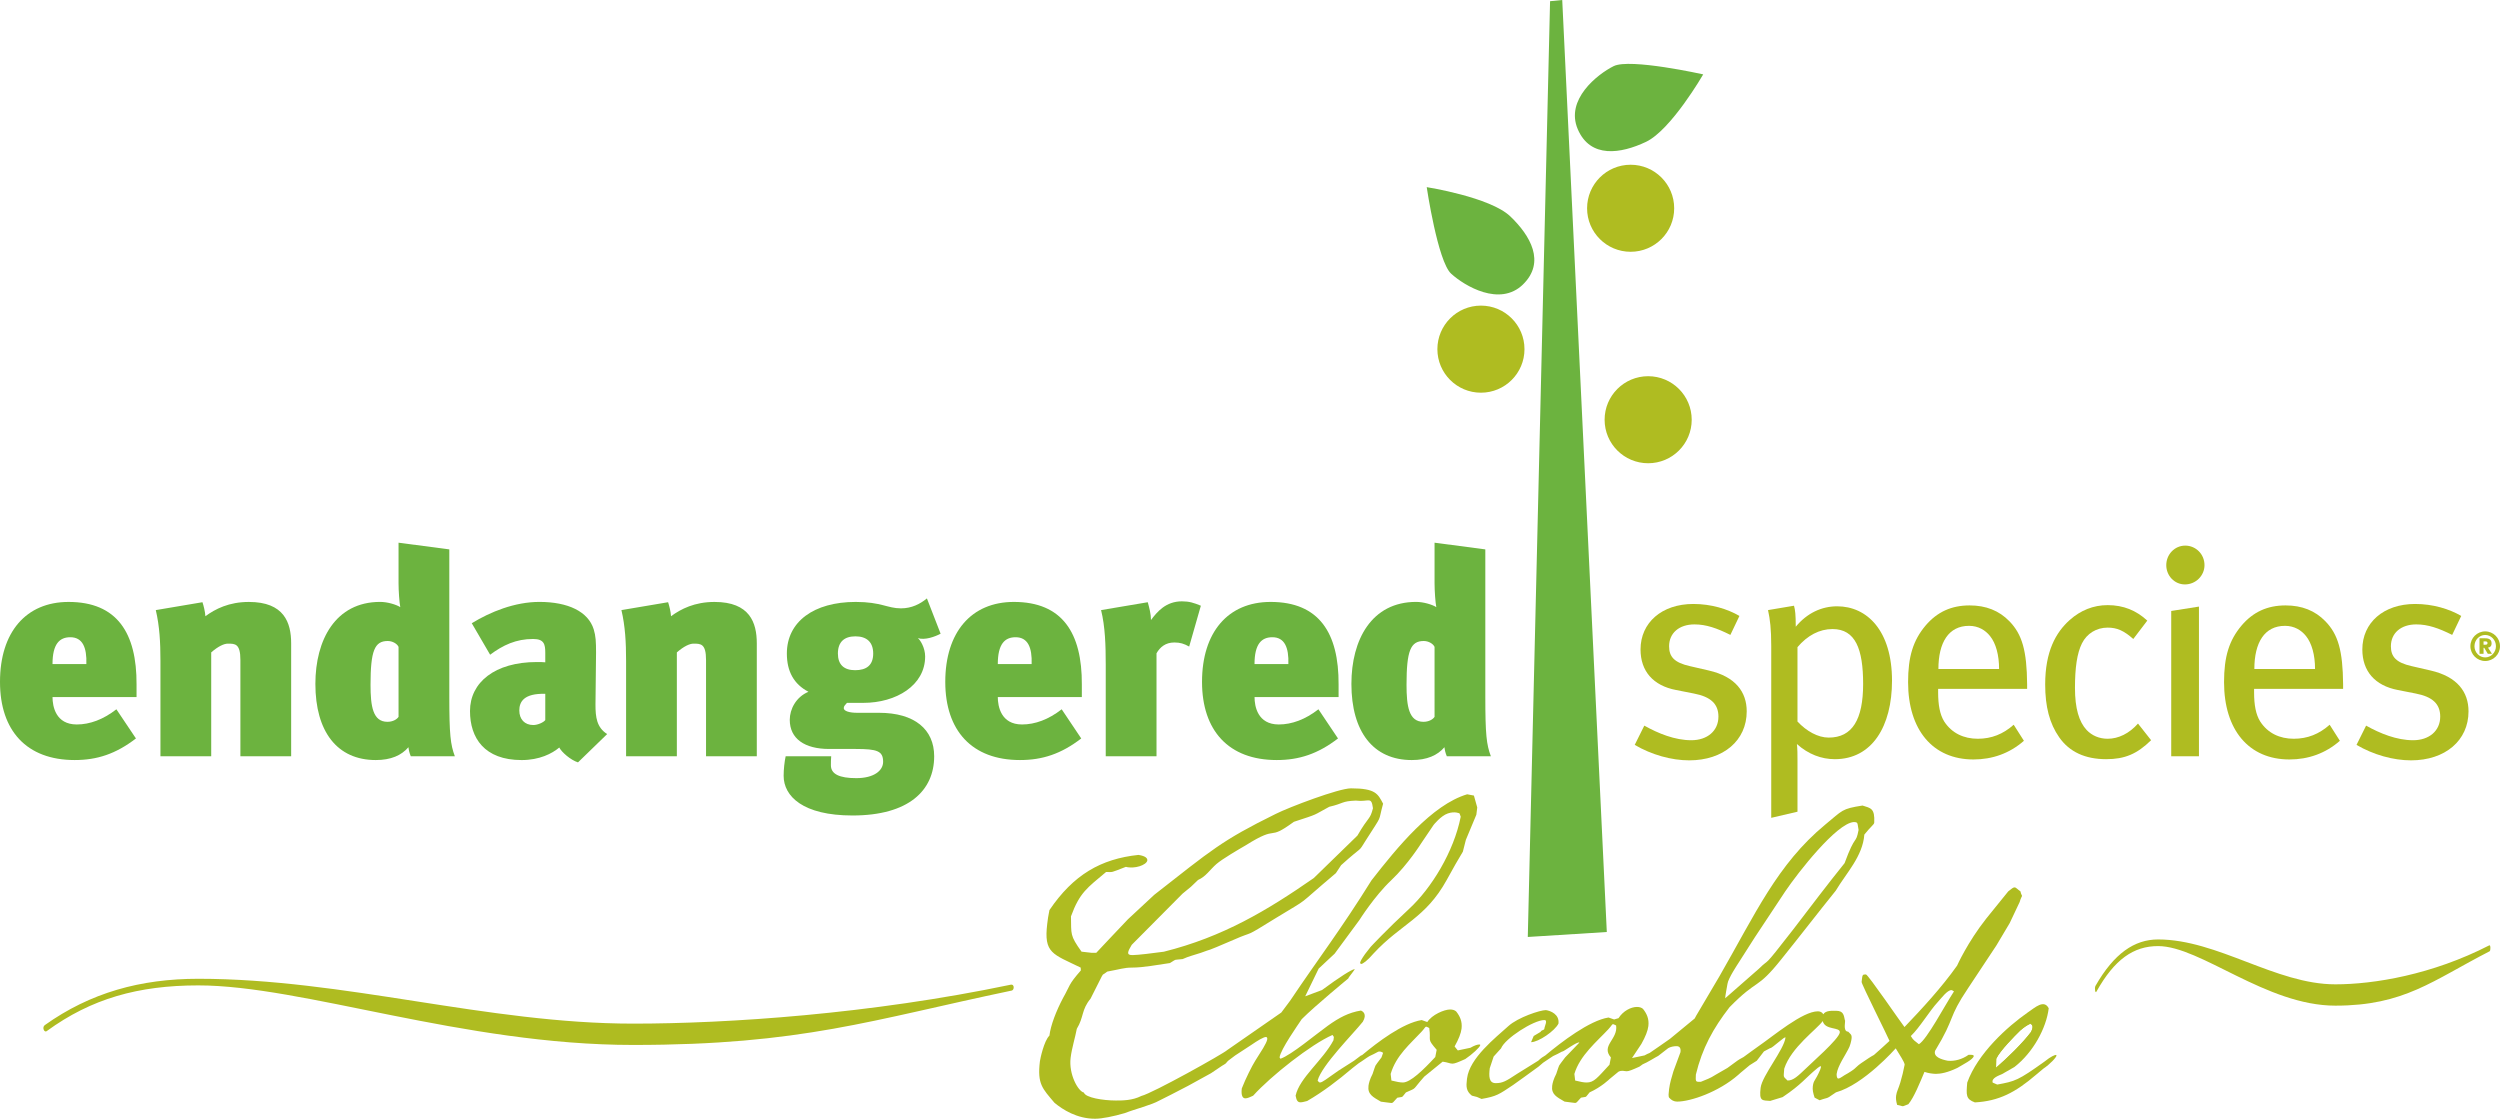 <?xml version="1.0" encoding="utf-8"?>
<!-- Generator: Adobe Illustrator 16.0.0, SVG Export Plug-In . SVG Version: 6.00 Build 0)  -->
<!DOCTYPE svg PUBLIC "-//W3C//DTD SVG 1.1//EN" "http://www.w3.org/Graphics/SVG/1.1/DTD/svg11.dtd">
<svg version="1.1" id="Layer_1" xmlns:x="http://ns.adobe.com/Extensibility/1.0/" xmlns:i="http://ns.adobe.com/AdobeIllustrator/10.0/" xmlns:graph="http://ns.adobe.com/Graphs/1.0/"
	 xmlns="http://www.w3.org/2000/svg" xmlns:xlink="http://www.w3.org/1999/xlink" xmlns:a="http://ns.adobe.com/AdobeSVGViewerExtensions/3.0/"
	 x="0px" y="0px" width="218.463px" height="97.762px" viewBox="0 0 218.463 97.762" enable-background="new 0 0 218.463 97.762"
	 xml:space="preserve">
<g>
	<path fill="#6CB33F" d="M148.835,6.5c0,0-6.405-1.431-7.827-0.72c-1.427,0.712-4.239,2.93-3.136,5.508
		c1.103,2.577,3.768,2.149,5.964,1.108C146.033,11.355,148.835,6.5,148.835,6.5"/>
	<path fill="#6CB33F" d="M124.674,16.353c0,0,0.961,6.489,2.134,7.563c1.177,1.076,4.255,2.905,6.268,0.952
		c2.011-1.956,0.655-4.288-1.105-5.966C130.212,17.224,124.674,16.353,124.674,16.353"/>
	<polygon fill="#6CB33F" points="135.453,0.105 133.506,81.877 140.411,81.444 136.516,0 	"/>
	<path fill="#AFBC21" d="M146.299,18.201c0,2.101-1.704,3.801-3.806,3.801c-2.101,0-3.805-1.7-3.805-3.801
		c0-2.104,1.704-3.805,3.805-3.805C144.595,14.396,146.299,16.098,146.299,18.201"/>
	<path fill="#AFBC21" d="M133.217,30.512c0,2.099-1.702,3.804-3.806,3.804c-2.101,0-3.805-1.705-3.805-3.804
		c0-2.101,1.704-3.806,3.805-3.806C131.515,26.707,133.217,28.411,133.217,30.512"/>
	<path fill="#AFBC21" d="M147.83,36.68c0,2.101-1.704,3.801-3.806,3.801c-2.1,0-3.805-1.7-3.805-3.801
		c0-2.104,1.705-3.805,3.805-3.805C146.125,32.875,147.83,34.576,147.83,36.68"/>
	<path fill="#6CB33F" d="M6.705,63.308c1.147,0,2.32-0.434,3.466-1.326l1.708,2.549c-1.759,1.351-3.39,1.886-5.354,1.886
		C2.32,66.417,0,63.843,0,59.585C0,55.25,2.269,52.6,5.991,52.6c4.232,0,5.965,2.703,5.941,7.215v1.096H4.589
		C4.589,61.727,4.869,63.308,6.705,63.308 M6.143,55.685c-0.942,0-1.554,0.587-1.554,2.346h2.958
		C7.597,56.577,7.214,55.685,6.143,55.685"/>
	<path fill="#6CB33F" d="M21.007,66.086v-8.414c0-1.428-0.458-1.428-1.096-1.428c-0.332,0-0.842,0.23-1.454,0.765v9.077h-4.436
		v-8.362c0-1.582-0.076-3.008-0.407-4.411l4.078-0.689c0.104,0.307,0.23,0.816,0.256,1.224c0.866-0.636,2.066-1.248,3.798-1.248
		c3.085,0,3.697,1.809,3.697,3.62v9.867H21.007z"/>
	<path fill="#6CB33F" d="M35.896,66.086c-0.127-0.306-0.178-0.561-0.204-0.791c-0.612,0.714-1.529,1.122-2.855,1.122
		c-3.365,0-5.277-2.474-5.277-6.655c0-3.85,1.759-7.165,5.659-7.165c0.638,0,1.403,0.23,1.76,0.458
		c-0.076-0.382-0.152-1.427-0.152-2.089v-3.543l4.436,0.585V60.86c0,3.339,0.103,4.206,0.484,5.227H35.896z M34.826,56.525
		c-0.127-0.281-0.536-0.511-0.943-0.511c-1.148,0-1.504,0.842-1.504,3.826c0,1.886,0.204,3.236,1.478,3.236
		c0.459,0,0.816-0.202,0.97-0.432V56.525z"/>
	<path fill="#6CB33F" d="M48.873,65.322c-0.636,0.536-1.734,1.096-3.289,1.096c-3.263,0-4.513-1.938-4.513-4.284
		c0-2.498,2.168-4.282,5.839-4.282c0.178,0,0.612,0,0.739,0.024v-0.816c0-0.765-0.101-1.223-1.07-1.223
		c-1.479,0-2.626,0.535-3.749,1.376l-1.605-2.753c1.631-0.993,3.748-1.862,5.914-1.862c2.5,0,4.26,0.842,4.743,2.396
		c0.179,0.588,0.204,1.072,0.204,2.041l-0.05,4.537c0,1.097,0.103,1.989,1.02,2.576l-2.548,2.473
		C49.868,66.418,49.077,65.73,48.873,65.322 M45.38,62.083c0,0.765,0.46,1.274,1.224,1.274c0.383,0,0.893-0.228,1.045-0.432V60.63
		C45.788,60.579,45.38,61.318,45.38,62.083"/>
	<path fill="#6CB33F" d="M61.697,66.086v-8.414c0-1.428-0.458-1.428-1.096-1.428c-0.332,0-0.842,0.23-1.454,0.765v9.077h-4.436
		v-8.362c0-1.582-0.076-3.008-0.408-4.411l4.079-0.689c0.103,0.307,0.23,0.816,0.256,1.224c0.866-0.636,2.065-1.248,3.798-1.248
		c3.085,0,3.697,1.809,3.697,3.62v9.867H61.697z"/>
	<path fill="#6CB33F" d="M80.206,55.761c0.204,0.154,0.638,0.84,0.638,1.605c0,2.523-2.523,4.054-5.404,4.054h-1.428
		c-0.153,0.178-0.281,0.281-0.281,0.459c0,0.256,0.484,0.409,1.173,0.409h1.912c3.109,0,4.817,1.453,4.817,3.798
		c0,2.984-2.217,5.176-7.137,5.176c-4.334,0-6.018-1.683-6.018-3.468c0-0.562,0.076-1.25,0.177-1.708h3.979
		c-0.026,0.255-0.026,0.562-0.026,0.792c0,0.765,0.739,1.121,2.218,1.121c1.555,0,2.345-0.663,2.345-1.428
		c0-0.942-0.509-1.122-2.395-1.122h-2.321c-2.141,0-3.442-0.893-3.442-2.548c0-0.918,0.537-1.989,1.633-2.449
		c-1.275-0.663-1.887-1.785-1.887-3.34c0-2.778,2.346-4.512,6.018-4.512c2.217,0,2.778,0.562,3.951,0.562
		c0.943,0,1.682-0.384,2.27-0.869l1.197,3.085C81.709,55.634,80.817,55.965,80.206,55.761 M74.75,55.607
		c-0.969,0-1.53,0.484-1.53,1.504c0,0.97,0.535,1.454,1.504,1.454c0.995,0,1.581-0.434,1.581-1.454
		C76.305,56.092,75.719,55.607,74.75,55.607"/>
	<path fill="#6CB33F" d="M89.309,63.308c1.147,0,2.32-0.434,3.467-1.326l1.708,2.549c-1.758,1.351-3.39,1.886-5.354,1.886
		c-4.206,0-6.527-2.574-6.527-6.832c0-4.334,2.271-6.985,5.992-6.985c4.233,0,5.966,2.703,5.941,7.215v1.096h-7.343
		C87.193,61.727,87.474,63.308,89.309,63.308 M88.748,55.685c-0.943,0-1.555,0.587-1.555,2.346h2.957
		C90.201,56.577,89.817,55.685,88.748,55.685"/>
	<path fill="#6CB33F" d="M103.916,56.5c-0.458-0.255-0.79-0.357-1.3-0.357c-0.765,0-1.25,0.408-1.554,0.945v8.998h-4.437v-8.004
		c0-1.684-0.051-3.34-0.408-4.768l4.08-0.688c0.127,0.458,0.281,1.018,0.281,1.555c0.535-0.715,1.3-1.633,2.703-1.633
		c0.636,0,1.044,0.129,1.656,0.383L103.916,56.5z"/>
	<path fill="#6CB33F" d="M111.742,63.308c1.148,0,2.322-0.434,3.469-1.326l1.71,2.549c-1.761,1.351-3.394,1.886-5.354,1.886
		c-4.208,0-6.528-2.574-6.528-6.832c0-4.334,2.269-6.985,5.992-6.985c4.232,0,5.966,2.703,5.941,7.215v1.096h-7.344
		C109.626,61.727,109.907,63.308,111.742,63.308 M111.183,55.685c-0.945,0-1.557,0.587-1.557,2.346h2.958
		C112.634,56.577,112.252,55.685,111.183,55.685"/>
	<path fill="#6CB33F" d="M126.429,66.086c-0.128-0.306-0.179-0.561-0.205-0.791c-0.611,0.714-1.529,1.122-2.855,1.122
		c-3.365,0-5.276-2.474-5.276-6.655c0-3.85,1.758-7.165,5.659-7.165c0.637,0,1.401,0.23,1.76,0.458
		c-0.078-0.382-0.153-1.427-0.153-2.089v-3.543l4.436,0.585V60.86c0,3.339,0.102,4.206,0.485,5.227H126.429z M125.358,56.525
		c-0.129-0.281-0.536-0.511-0.943-0.511c-1.149,0-1.505,0.842-1.505,3.826c0,1.886,0.204,3.236,1.479,3.236
		c0.461,0,0.817-0.202,0.97-0.432V56.525z"/>
	<path fill="#AFBC21" d="M147.616,66.443c-1.556,0-3.29-0.484-4.766-1.351l0.838-1.683c1.225,0.688,2.678,1.276,4.105,1.276
		c1.403,0,2.372-0.818,2.372-2.066c0-1.097-0.662-1.733-2.142-2.015l-1.556-0.307c-2.014-0.382-3.109-1.655-3.109-3.542
		c0-2.346,1.859-3.978,4.614-3.978c1.555,0,2.983,0.435,4.028,1.046l-0.791,1.658c-1.172-0.587-2.117-0.918-3.137-0.918
		c-1.351,0-2.218,0.765-2.218,1.912c0,0.918,0.458,1.429,1.813,1.734l1.655,0.382c2.345,0.537,3.315,1.887,3.315,3.569
		C152.639,64.709,150.597,66.443,147.616,66.443"/>
	<path fill="#AFBC21" d="M160.338,66.341c-1.174,0-2.322-0.433-3.315-1.325c0.051,0.408,0.051,0.97,0.051,1.428v4.487l-2.294,0.536
		V56.448c0-1.504-0.103-2.319-0.281-3.135l2.271-0.382c0.102,0.382,0.152,0.765,0.152,1.835c0.994-1.199,2.267-1.784,3.62-1.784
		c2.603,0,4.792,2.116,4.792,6.5C165.333,63.46,163.599,66.341,160.338,66.341 M160.134,54.97c-1.146,0-2.193,0.561-3.061,1.581
		v6.501c0.791,0.841,1.785,1.403,2.729,1.403c2.063,0,3.008-1.581,3.008-4.692C162.81,56.729,162.147,54.97,160.134,54.97"/>
	<path fill="#AFBC21" d="M169.364,60.197v0.307c0,1.094,0.153,1.936,0.533,2.547c0.665,1.02,1.71,1.505,2.935,1.505
		c1.198,0,2.216-0.408,3.136-1.224l0.892,1.403c-1.25,1.097-2.755,1.631-4.41,1.631c-3.545,0-5.711-2.575-5.711-6.755
		c0-2.219,0.433-3.646,1.528-4.948c1.02-1.198,2.271-1.759,3.85-1.759c1.429,0,2.575,0.458,3.468,1.377
		c1.122,1.147,1.53,2.576,1.556,5.507v0.408H169.364z M173.901,55.582c-0.407-0.511-1.019-0.893-1.836-0.893
		c-1.785,0-2.677,1.453-2.677,3.773h5.303C174.691,57.24,174.413,56.22,173.901,55.582"/>
	<path fill="#AFBC21" d="M184.048,66.341c-1.836,0-3.212-0.636-4.104-1.912c-0.842-1.199-1.225-2.677-1.225-4.615
		c0-2.881,0.919-4.538,2.143-5.635c0.944-0.84,2.064-1.3,3.314-1.3c1.376,0,2.498,0.46,3.465,1.353l-1.223,1.605
		c-0.84-0.739-1.426-0.993-2.242-0.993c-0.969,0-1.81,0.509-2.244,1.376c-0.433,0.866-0.61,2.142-0.61,3.9
		c0,1.785,0.355,2.958,1.018,3.671c0.461,0.484,1.096,0.765,1.837,0.765c0.942,0,1.886-0.458,2.652-1.327l1.146,1.454
		C186.75,65.883,185.681,66.341,184.048,66.341"/>
	<path fill="#AFBC21" d="M190.931,51.07c-0.918,0-1.631-0.765-1.631-1.684c0-0.942,0.738-1.708,1.657-1.708
		c0.917,0,1.684,0.74,1.684,1.708C192.641,50.305,191.875,51.07,190.931,51.07 M189.733,66.086V53.389l2.423-0.382v13.079H189.733z"
		/>
	<path fill="#AFBC21" d="M196.974,60.197v0.307c0,1.094,0.152,1.936,0.536,2.547c0.662,1.02,1.707,1.505,2.93,1.505
		c1.2,0,2.22-0.408,3.138-1.224l0.892,1.403c-1.248,1.097-2.753,1.631-4.411,1.631c-3.542,0-5.71-2.575-5.71-6.755
		c0-2.219,0.434-3.646,1.53-4.948c1.018-1.198,2.268-1.759,3.85-1.759c1.427,0,2.573,0.458,3.466,1.377
		c1.123,1.147,1.53,2.576,1.558,5.507v0.408H196.974z M201.512,55.582c-0.408-0.511-1.021-0.893-1.837-0.893
		c-1.785,0-2.678,1.453-2.678,3.773h5.304C202.301,57.24,202.021,56.22,201.512,55.582"/>
	<path fill="#AFBC21" d="M210.691,66.443c-1.556,0-3.29-0.484-4.766-1.351l0.838-1.683c1.225,0.688,2.678,1.276,4.105,1.276
		c1.402,0,2.371-0.818,2.371-2.066c0-1.097-0.664-1.733-2.141-2.015l-1.555-0.307c-2.015-0.382-3.11-1.655-3.11-3.542
		c0-2.346,1.859-3.978,4.614-3.978c1.553,0,2.983,0.435,4.028,1.046l-0.791,1.658c-1.174-0.587-2.117-0.918-3.137-0.918
		c-1.351,0-2.218,0.765-2.218,1.912c0,0.918,0.459,1.429,1.811,1.734l1.657,0.382c2.345,0.537,3.315,1.887,3.315,3.569
		C215.714,64.709,213.672,66.443,210.691,66.443"/>
	<path fill="#AFBC21" d="M55.335,91.313c-14.853,0-28.891-5.204-38.012-5.204c-5.236,0-9.345,1.156-13.228,3.985
		c-0.224,0.192-0.451-0.323-0.179-0.515c3.972-2.829,8.351-4.048,13.407-4.048c12.776,0,25.192,3.919,38.012,3.919
		c8.257,0,20.718-0.833,32.997-3.404c0.316-0.064,0.316,0.446,0.09,0.512C76.145,89.128,70.094,91.313,55.335,91.313"/>
	<path fill="#AFBC21" d="M217.526,82.61c-5.007,2.57-10.084,3.406-13.451,3.406c-5.226,0-10.285-3.922-15.494-3.922
		c-2.061,0-3.846,1.224-5.464,4.051c-0.109,0.191-0.018,0.705,0.076,0.514c1.581-2.829,3.254-3.985,5.388-3.985
		c3.718,0,9.438,5.205,15.494,5.205c6.019,0,8.484-2.185,13.485-4.754C217.652,83.059,217.652,82.545,217.526,82.61"/>
	<path fill="#AFBC21" d="M94.212,87.33C94.829,86.329,93.618,87.669,94.212,87.33"/>
	<path fill="#AFBC21" d="M94.212,87.33C94.829,86.329,93.618,87.669,94.212,87.33"/>
	<path fill="#AFBC21" d="M104.194,94.229c0.335-0.19,0.278-0.182,0.063-0.093C104.023,94.305,103.959,94.364,104.194,94.229"/>
	<path fill="#AFBC21" d="M94.212,87.33C94.829,86.329,93.618,87.669,94.212,87.33"/>
	<path fill="#AFBC21" d="M94.212,87.33C94.829,86.329,93.618,87.669,94.212,87.33"/>
	<path fill="#AFBC21" d="M104.194,94.229c0.335-0.19,0.278-0.182,0.063-0.093C104.023,94.305,103.959,94.364,104.194,94.229"/>
	<path fill="#AFBC21" d="M129.266,91.273c-0.141,0-0.377,0.058-0.778,0.288l-1.097,0.231l-0.281-0.347
		c0.356-0.634,0.561-1.155,0.608-1.558c0.076-0.633-0.147-1.094-0.468-1.499c-0.125-0.116-0.305-0.174-0.537-0.174
		c-0.511,0-1.586,0.462-1.99,1.097l-0.488-0.174c-1.645,0.258-3.842,1.921-5.22,3.073c-0.026,0.008-0.051,0.008-0.082,0.02
		l-0.611,0.462l-1.358,0.865c-1.066,0.75-1.426,1.036-1.612,1.036c-0.092,0-0.133-0.057-0.211-0.171
		c0.35-1.327,3.125-4.097,3.948-5.135c0.409-0.691-0.027-0.923-0.159-0.981c-1.087,0.174-1.934,0.636-2.898,1.328
		c-1.121,0.806-3.167,2.539-4.138,2.885l-0.079-0.115c0.084-0.692,1.596-2.828,1.937-3.345c1.214-1.213,4.066-3.553,4.066-3.553
		c0.015-0.115,0.643-0.822,0.549-0.822c-0.284,0.059-1.245,0.648-2.842,1.829l-1.469,0.55l1.176-2.422l1.391-1.302l2.167-2.939
		c0,0,1.321-2.099,2.784-3.48c1.465-1.382,2.63-3.249,2.63-3.249l1.071-1.583c0,0,0.623-0.796,1.246-1.007
		c0.623-0.212,1.021,0,1.021,0l0.104,0.287c-0.604,3.059-2.561,6.253-4.515,8.057c-1.951,1.805-3.353,3.313-3.353,3.313
		l-0.494,0.633c-0.282,0.403-0.457,0.691-0.425,0.808l0.086,0.057c0.14,0,0.545-0.287,1.087-0.921
		c2.406-2.596,4.535-3.062,6.383-6.408l0.772-1.386l0.644-1.095l0.264-1.038l0.916-2.194l0.078-0.634l-0.29-1.039l-0.59-0.113
		c-3.083,0.921-6.107,4.633-8.36,7.519c-2.653,4.269-4.67,6.879-7.107,10.515l-0.776,1.038l-4.721,3.277
		c-0.307,0.303-6.502,3.765-7.508,4.013c-0.789,0.398-1.625,0.398-2.229,0.398c-1.113,0-2.66-0.248-2.793-0.695
		c-0.497-0.1-1.337-1.592-1.16-3.034c0.103-0.847,0.403-1.791,0.541-2.537c0.634-1.043,0.383-1.64,1.202-2.637l0.977-1.938
		c0.041-0.063,0.717-1.162,0.101-0.161c0.086-0.049,0.209-0.132,0.383-0.265c1.092-0.198,1.479-0.348,2.13-0.348
		c1.068,0,2.258-0.249,3.344-0.397c0.65-0.398,0.308-0.25,1.108-0.347c0.542-0.25,1.017-0.351,1.599-0.548
		c1.169-0.447-0.012,0.098,2.876-1.144c1.914-0.845,0.702-0.049,3.665-1.889c3.257-1.99,1.481-0.748,5.255-3.93l0.458-0.696
		c2.033-1.839,1.419-0.995,2.169-2.188c1.547-2.438,1.003-1.394,1.5-3.183c-0.456-0.845-0.628-1.343-2.808-1.343
		c-1.066,0-5.396,1.641-6.582,2.237c-4.74,2.338-5.578,3.135-10.605,7.064l-2.3,2.138l-1.65,1.741l-1.12,1.192H95.38l-0.869-0.098
		c-1.032-1.443-0.888-1.494-0.924-3.085c0.764-2.088,1.415-2.487,3.069-3.878c0.65,0,0.313,0.098,1.727-0.449
		c0.764,0.2,1.782-0.149,1.875-0.547c0.024-0.199-0.137-0.397-0.774-0.497c-3.291,0.348-5.687,1.74-7.779,4.824
		c-0.1,0.448-0.149,0.846-0.192,1.194c-0.314,2.585,0.469,2.634,2.922,3.829l0.016,0.248c-1.131,1.294-0.911,1.271-1.56,2.415
		c-0.604,1.146-1.08,2.388-1.188,3.283c-0.473,0.448-0.806,2.04-0.83,2.239c-0.243,1.988,0.221,2.386,1.275,3.631
		c0.716,0.596,1.965,1.392,3.543,1.392c0.602,0,1.601-0.199,2.612-0.496c0.877-0.349,2.313-0.698,3.01-1.096l0.987-0.496
		l1.537-0.796l1.989-1.095l0.961-0.647c0.35-0.198,0.402-0.264,0.408-0.313c0-0.007,0.155-0.143,0.155-0.149l0.587-0.442
		l1.412-0.923c0.504-0.347,1.058-0.693,1.29-0.693c0.179,0.058,0.149,0.289-0.26,0.981l-0.689,1.097
		c-0.289,0.461-0.839,1.557-1.176,2.422c-0.077,0.635,0.082,0.865,0.313,0.865c0.186,0,0.432-0.115,0.677-0.23
		c1.558-1.731,5.077-4.501,6.938-5.31l0.118,0.173l-0.034,0.289c-0.907,1.731-2.98,3.29-3.309,4.848
		c0.082,0.46,0.209,0.577,0.44,0.577c0.138,0,0.331-0.058,0.57-0.116c1.398-0.809,2.677-1.788,3.97-2.884
		c0.14-0.11,0.344-0.264,0.546-0.425c0.285-0.168,0.654-0.455,0.926-0.613c0.639-0.288,0.745-0.403,0.838-0.403s0.187,0,0.356,0.115
		l-0.142,0.404c-0.722,0.98-0.426,0.46-0.778,1.442c-0.241,0.461-0.328,0.808-0.358,1.039c-0.091,0.749,0.393,0.98,1.086,1.384
		c0.55,0.058,0.775,0.116,0.914,0.116s0.146-0.058,0.519-0.461c0.572-0.117,0.318,0.056,0.754-0.463
		c1.03-0.461,0.476-0.115,1.604-1.383l1.605-1.305c0.457,0.059,0.629,0.174,0.859,0.174c0.186,0,0.479-0.115,1.117-0.403
		c0.604-0.403,1.288-1.039,1.309-1.211C129.359,91.273,129.311,91.273,129.266,91.273 M98.897,82.564l4.443-4.474
		c0.979-0.795,0.512-0.398,1.352-1.194c0.686-0.298,1.036-0.895,1.607-1.393c0.518-0.448,1.967-1.292,2.566-1.64
		c3.013-1.89,1.754-0.257,4.198-2.048c2.273-0.743,1.607-0.518,3.094-1.314c1.288-0.297,1.062-0.492,2.32-0.541
		c1.145,0.148,1.354-0.423,1.5,0.67c-0.266,1.044-0.355,0.648-1.359,2.388l-3.815,3.713c-4.059,2.819-7.927,5.141-13.1,6.434
		l-1.555,0.196c-0.518,0.051-0.895,0.1-1.173,0.1c-0.278,0-0.413-0.048-0.388-0.246C98.606,83.063,98.722,82.864,98.897,82.564
		 M125.421,92.369c-1.067,1.154-2.181,2.225-2.829,2.225c-0.232,0-0.552-0.057-1.002-0.171l-0.067-0.577
		c0.474-1.615,1.718-2.631,2.68-3.669c0.32-0.345,0.334-0.462,0.428-0.462c0.045,0,0.132,0.057,0.264,0.117
		c0.178,1.211-0.245,0.865,0.649,1.905L125.421,92.369z"/>
	<path fill="#AFBC21" d="M104.194,94.229c0.335-0.19,0.278-0.182,0.063-0.093C104.023,94.305,103.959,94.364,104.194,94.229"/>
	<path fill="#AFBC21" d="M149.624,88.682l1.896-1.846l-1.923,1.713C149.606,88.595,149.612,88.644,149.624,88.682"/>
	<path fill="#AFBC21" d="M174.441,92.52c0.316-0.691,1.61-1.994,2.083-2.455c0.343-0.304,0.646-0.497,0.884-0.601
		c-0.038-0.009-0.069-0.028-0.12-0.028c-0.232,0-0.675,0.23-1.196,0.693c-0.472,0.461-1.769,1.761-2.084,2.455l-0.02,0.921
		l0.085,0.059h0.048c0.095-0.078,0.201-0.168,0.304-0.259L174.441,92.52z"/>
	<path fill="#AFBC21" d="M172.475,92.289c0.006-0.059-0.033-0.115-0.264-0.115h-0.187c-0.561,0.403-1.229,0.577-1.825,0.518
		c-0.592-0.115-1.258-0.344-1.103-0.865c1.855-3.057,1.045-2.743,2.911-5.513l2.445-3.692l1.166-1.959l0.874-1.848
		c0.09-0.345,0.195-0.461,0.202-0.518c0.007-0.059-0.079-0.115-0.136-0.403c-0.258-0.173-0.376-0.349-0.516-0.349
		c-0.141,0-0.245,0.117-0.552,0.349l-1.912,2.364c-1.645,2.077-2.558,4.125-2.558,4.125c-1.345,1.906-3.108,3.811-4.597,5.366
		c-0.242-0.287-3.184-4.598-3.369-4.598c-0.326,0-0.301,0.023-0.377,0.658c-0.021,0.173,2.334,4.863,2.438,5.151
		c-0.3,0.288-0.856,0.779-1.359,1.227c-0.285,0.15-0.629,0.389-0.799,0.504c-1.059,0.692-0.525,0.521-1.478,1.097
		c-0.446,0.23-0.662,0.461-0.845,0.461c-0.141,0-0.144-0.345-0.138-0.404c0.084-0.692,0.814-1.731,1.002-2.135
		c0.176-0.287,0.277-0.75,0.298-0.923c0.048-0.403-0.09-0.403-0.293-0.635c-0.51,0-0.195-0.998-0.288-0.998
		c-0.09-0.403-0.104-0.825-0.753-0.825c-0.322,0-0.927-0.049-1.134,0.305c-0.094-0.182-0.285-0.259-0.47-0.259
		c-1.345,0-3.848,2.125-5.268,3.104c-0.349,0.263-0.849,0.597-1.229,0.891c-0.237,0.123-0.507,0.285-0.543,0.32l-0.864,0.633
		c-1.843,1.04-1.059,0.693-2.328,1.213h-0.138c-0.326,0-0.32-0.057-0.295-0.633c0.556-2.309,1.511-4.04,2.94-5.884
		c2.544-2.597,2.322-1.417,4.568-4.244c1.584-1.961,3.129-3.98,4.714-5.94c0.933-1.56,2.357-3.002,2.5-4.904
		c0.601-0.75,0.845-0.865,0.865-1.04c0.063-1.268-0.309-1.268-1.022-1.498c-1.845,0.287-1.721,0.404-3.267,1.673
		c-4.18,3.46-6.115,7.817-9.234,13.242l-2.042,3.461l-0.123,0.231l-2.168,1.786l-0.912,0.636c-0.357,0.254-0.638,0.445-0.864,0.595
		c-0.119,0.045-0.263,0.109-0.439,0.211l-1.097,0.23l0.821-1.234c0.357-0.634,0.56-1.154,0.609-1.557
		c0.077-0.635-0.146-1.097-0.466-1.5c-0.126-0.117-0.306-0.174-0.536-0.174c-0.512,0-1.204,0.347-1.605,0.981l-0.386,0.114
		l-0.488-0.172c-1.659,0.257-4.134,2.153-5.523,3.316c-0.176,0.093-0.39,0.238-0.618,0.457l-1.857,1.154
		c-0.958,0.635-1.258,0.809-1.86,0.809c-0.606,0-0.604-0.613-0.521-1.305l0.339-1.018l0.646-0.713
		c0.339-0.865,2.855-2.477,3.782-2.477c0.328,0,0.036,0.484,0,0.772c-0.012,0.117-0.26,0.089-0.326,0.261l-0.601,0.359l-0.231,0.541
		c0.649,0,2.088-0.989,2.396-1.625c0.098-0.807-0.69-1.12-1.101-1.178c-0.51,0-2.427,0.635-3.264,1.386
		c-1.144,1.038-3.408,2.801-3.625,4.591l-0.008,0.058c-0.077,0.633-0.081,1.039,0.429,1.441l0.449,0.115l0.396,0.173
		c1.328-0.23,1.535-0.403,2.746-1.211l0.966-0.691l1.271-0.923l0.396-0.339c0.275-0.171,0.623-0.436,0.877-0.584
		c0.639-0.288,0.746-0.405,0.838-0.405c0.094,0,1.289-0.891,1.459-0.774l-1.244,1.294c-0.723,0.98-0.43,0.462-0.78,1.442
		c-0.239,0.462-0.327,0.809-0.355,1.039c-0.092,0.75,0.389,0.98,1.084,1.384c0.549,0.058,0.775,0.115,0.913,0.115
		c0.141,0,0.146-0.057,0.521-0.461c0.571-0.115,0.316,0.058,0.752-0.462c1.032-0.461,1.751-1.17,1.751-1.17l0.771-0.635
		c0.314-0.156,0.488-0.04,0.719-0.04c0.186,0,0.479-0.116,1.117-0.404c0.096-0.063,0.19-0.134,0.284-0.205
		c0.378-0.141,1.14-0.632,1.356-0.734l0.876-0.678c0.199-0.115,0.483-0.171,0.715-0.171c0.233,0,0.404,0.115,0.354,0.52
		l-0.618,1.672c-0.157,0.519-0.314,1.039-0.378,1.557l-0.006,0.057c-0.036,0.29-0.07,0.578,0.009,0.693
		c0.204,0.231,0.421,0.346,0.701,0.346c1.159,0,3.617-0.833,5.332-2.332c0.205-0.199,0.807-0.67,1.005-0.849l0.619-0.388
		l0.629-0.816l0.545-0.289c0.135,0.057,1.364-1.142,1.336-0.912c-0.126,1.038-2.045,3.334-2.171,4.372
		c-0.149,1.213,0.144,1.098,0.832,1.154l1.088-0.331c1.716-1.155,1.936-1.63,3.069-2.555l0.251-0.171l0.031,0.115l-0.073,0.232
		c-0.45,1.038-0.568,0.865-0.639,1.441c-0.035,0.289,0.022,0.578,0.157,0.981l0.437,0.231c0.487-0.174,0.626-0.174,0.725-0.231
		c0.147-0.058,0.252-0.173,0.707-0.462c2.435-0.673,5.22-3.843,5.22-3.843c0.348,0.576,0.764,1.191,0.781,1.421
		c-0.116,0.578-0.22,1.039-0.377,1.556c-0.152,0.52-0.329,0.808-0.37,1.155c-0.028,0.231-0.01,0.461,0.089,0.808
		c0.315,0.057,0.401,0.115,0.495,0.115c0.092,0,0.146-0.058,0.483-0.173c0.491-0.577,1.021-1.905,1.411-2.826
		c0.314,0.115,0.77,0.173,1,0.173c0.419,0,1.036-0.116,1.875-0.521C171.503,93.039,172.439,92.577,172.475,92.289 M151.896,84.18
		l1.435-2.249l2.673-4.037c1.132-1.673,4.481-5.943,5.979-6.058c0.42,0,0.312,0.115,0.429,0.691
		c-0.255,1.328-0.252,0.246-1.222,2.898c-1.533,1.904-2.948,3.779-4.492,5.798c-2.863,3.691-1.91,2.354-3.018,3.45l-2.925,2.562
		c-0.017-0.095,0.192-1.189,0.202-1.266C151.011,85.506,151.896,84.18,151.896,84.18 M140.768,92.404l-0.122,0.635
		c-1.069,1.153-1.351,1.556-2.001,1.556c-0.23,0-0.548-0.057-0.998-0.172l-0.07-0.577c0.476-1.616,1.992-2.853,2.954-3.889
		c0.321-0.345,0.335-0.463,0.427-0.463c0.048,0,0.132,0.06,0.267,0.118C141.4,90.822,139.874,91.366,140.768,92.404 M157.888,93.293
		c-0.787,0.75-1.171,1.13-1.683,1.13c-0.413-0.404-0.343-0.231-0.289-1.039c0.601-1.861,2.855-3.437,3.364-4.157
		c0.204,0.83,1.555,0.484,1.491,0.997C160.704,90.798,158.157,93.005,157.888,93.293 M167.682,91.249
		c-0.337-0.288-0.475-0.311-0.705-0.714c0.788-0.75,1.612-2.168,2.361-2.976c0.32-0.347,0.823-1.04,1.193-1.04
		c0.045,0,0.132,0.058,0.217,0.115C169.951,87.847,168.38,90.847,167.682,91.249"/>
	<path fill="#AFBC21" d="M179.671,92.181c-0.093,0-0.432,0.113-0.999,0.576c-2.337,1.673-2.576,1.729-4.143,2.018l-0.397-0.171
		c-0.136-0.405,0.566-0.627,0.813-0.742l1.083-0.62c1.639-1.268,2.789-3.402,2.999-5.131c-0.411-0.809-1.201-0.059-1.806,0.344
		c-1.825,1.271-4.405,3.609-5.315,6.148c-0.089,1.095-0.129,1.441,0.67,1.731c2.103-0.117,3.538-0.866,5.354-2.424l0.62-0.519
		c0.604-0.405,1.138-0.983,1.159-1.154L179.671,92.181z M174.441,92.52c0.316-0.691,1.61-1.994,2.083-2.455
		c0.343-0.304,0.646-0.497,0.884-0.601c0.248,0.067,0.275,0.325,0.068,0.722c-0.748,0.99-2.076,2.282-3.052,3.119L174.441,92.52z"/>
	<path fill="#AFBC21" d="M177.476,90.186c-0.748,0.989-2.078,2.281-3.052,3.119l-0.003,0.138l0.087,0.057h0.048
		c0.979-0.806,2.523-2.282,3.354-3.378c0.241-0.461,0.184-0.748-0.188-0.748c-0.079,0-0.191,0.037-0.315,0.09
		C177.655,89.53,177.686,89.788,177.476,90.186"/>
	<path fill="#AFBC21" d="M217.169,55.174c0.713,0,1.294,0.581,1.294,1.294c0,0.713-0.581,1.294-1.294,1.294
		s-1.292-0.581-1.292-1.294C215.877,55.755,216.457,55.174,217.169,55.174 M217.169,57.449c0.519,0,0.94-0.442,0.94-0.981
		c0-0.539-0.422-0.981-0.94-0.981c-0.518,0-0.938,0.442-0.938,0.981C216.232,57.007,216.652,57.449,217.169,57.449 M216.672,55.777
		h0.48c0.146,0,0.577,0,0.577,0.436c0,0.276-0.159,0.359-0.316,0.38l0.349,0.54h-0.365l-0.31-0.522h-0.06v0.522h-0.355V55.777z
		 M217.025,56.339h0.145c0.081,0,0.204-0.003,0.204-0.145c0-0.139-0.123-0.146-0.204-0.146h-0.145V56.339z"/>
</g>
</svg>
